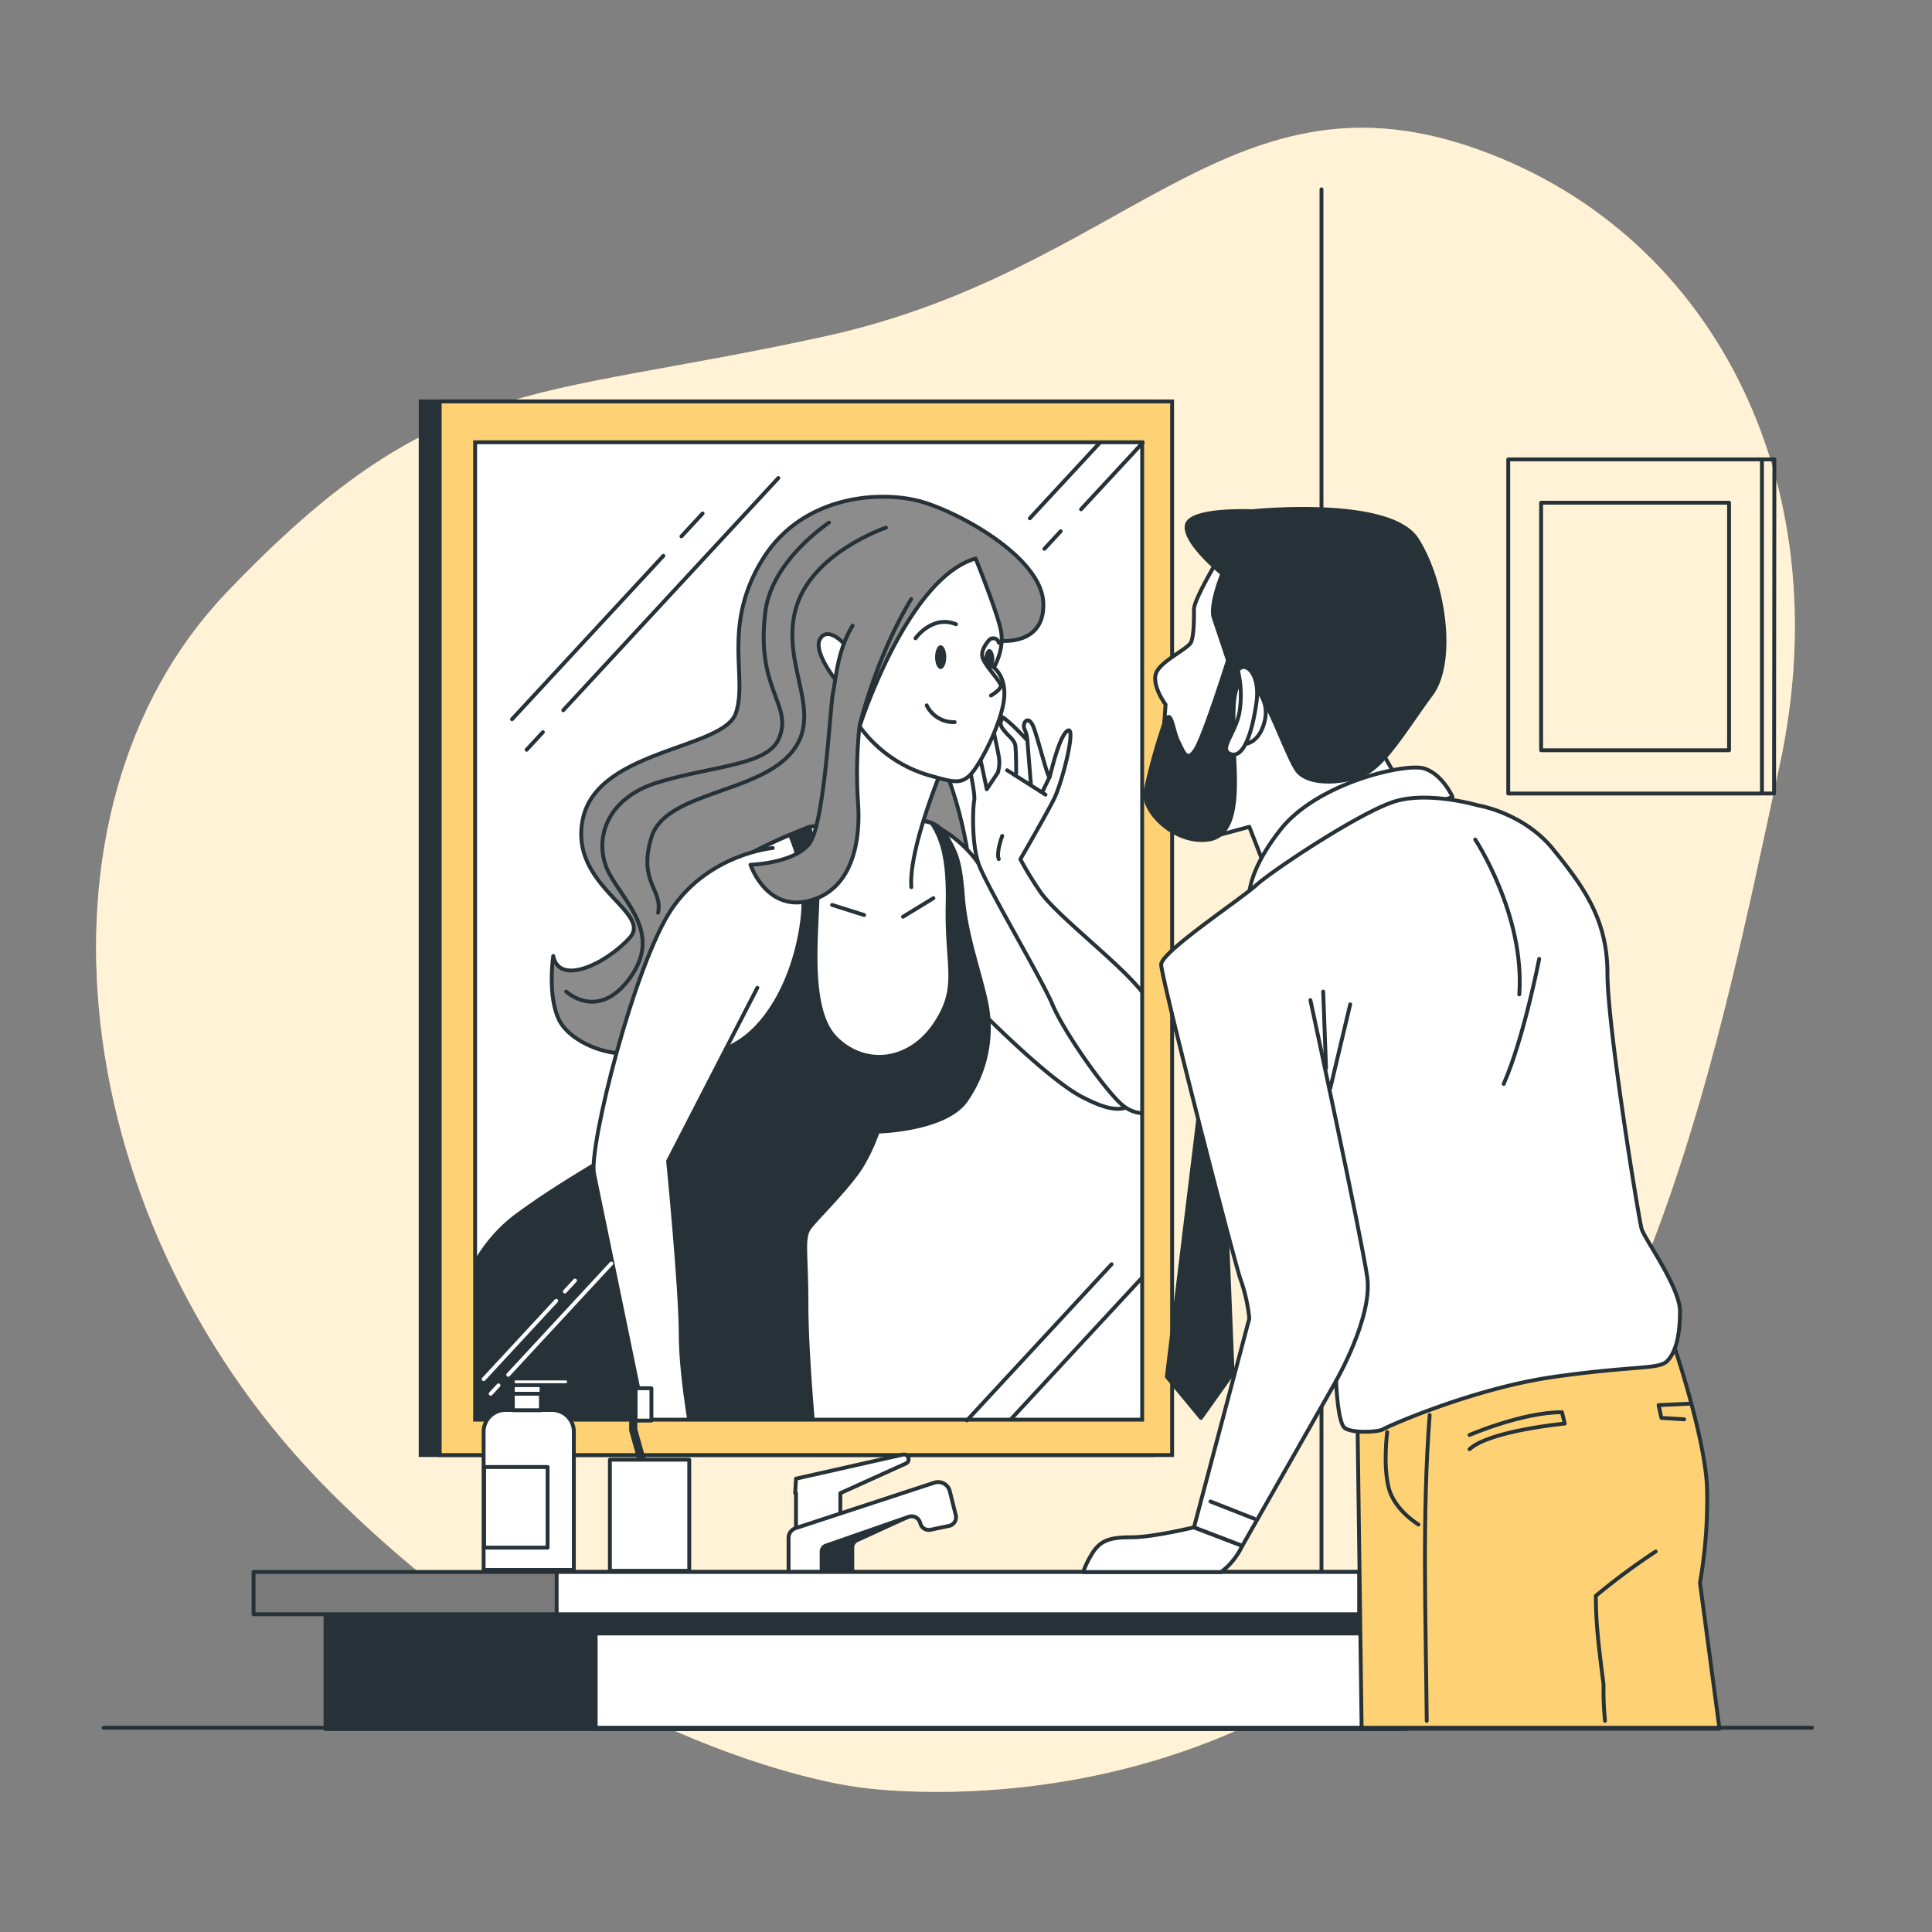 <?xml version="1.0" encoding="UTF-8"?>
<svg xmlns="http://www.w3.org/2000/svg" xmlns:xlink="http://www.w3.org/1999/xlink" viewBox="0 0 500 500">
  <rect x="0" y="0" width="500" height="500" fill="#808080" stroke="none"/>
  <defs>
    <clipPath id="freepik--clip-path--inject-104">
      <rect x="122.96" y="114.46" width="172.63" height="252.95" style="fill:#fff;stroke:#263238;stroke-miterlimit:10"></rect>
    </clipPath>
  </defs>
  <g id="freepik--background-simple--inject-104">
    <path d="M221.94,462.48s80,12.84,142.74-43.38,80-147.62,95.92-221.23-17.92-139.07-80.45-160S290.58,70.2,213.45,87.07s-100.59,9.49-154.8,66.27-41.72,164.45,27,232.92S221.94,462.48,221.94,462.48Z" style="fill:#FED274"></path>
    <path d="M221.94,462.48s80,12.84,142.74-43.38,80-147.62,95.92-221.23-17.92-139.07-80.45-160S290.58,70.2,213.45,87.07s-100.59,9.49-154.8,66.27-41.72,164.45,27,232.92S221.94,462.48,221.94,462.48Z" style="fill:#fff;opacity:0.7"></path>
  </g>
  <g id="freepik--Picture--inject-104">
    <rect x="390.33" y="118.89" width="65.66" height="86.48" style="fill:none;stroke:#263238;stroke-linecap:round;stroke-linejoin:round"></rect>
    <rect x="398.84" y="130.1" width="48.64" height="64.06" style="fill:none;stroke:#263238;stroke-linecap:round;stroke-linejoin:round"></rect>
    <polyline points="455.99 118.89 459.21 118.89 459.13 205.35 456.44 205.35" style="fill:none;stroke:#263238;stroke-linecap:round;stroke-linejoin:round"></polyline>
  </g>
  <g id="freepik--Mirror--inject-104">
    <rect x="108.87" y="103.89" width="189.54" height="272.68" style="fill:#263238;stroke:#263238;stroke-miterlimit:10"></rect>
    <rect x="113.8" y="103.89" width="189.54" height="272.68" style="fill:#FED274;stroke:#263238;stroke-miterlimit:10"></rect>
    <rect x="122.96" y="114.46" width="172.63" height="252.95" style="fill:#fff"></rect>
    <g style="clip-path:url(#freepik--clip-path--inject-104)">
      <path d="M258.57,165.81s11.95,1.56,11.43-9.88-20.79-22.88-31.19-26-31.2-2.08-41.6,15.08-3.64,30.16-6.76,39.52-35.35,9.35-39.51,27,18.2,24.44,12,31.2-18.2,12.48-19.76,4.68c0,0-1.56,10.4,1.56,16.64s16.6,12.05,26.76,6.28,16.91-18.24,30.43-25,33.59-2.09,38.48-6.76,11.44-9.36,9.88-18.72a107.78,107.78,0,0,0-8.32-27C237.77,183.49,243,164.25,258.57,165.81Z" style="fill:#8c8c8c;stroke:#263238;stroke-linecap:round;stroke-linejoin:round"></path>
      <path d="M229.28,136.56s-19.5,6.5-23.4,21.23,7.8,26.86-1.3,37.26-32.5,10-36,21.66,3,13.43,1.73,19.5" style="fill:none;stroke:#263238;stroke-linecap:round;stroke-linejoin:round"></path>
      <path d="M214.55,135.26s-14.77,9.64-16.47,23c-2.6,20.36,7.31,24.14,3.47,32.93-3,6.93-16.9,6.93-31.2,11.26s-16.9,16-12.56,23.83,13.43,15.6,5.2,26.87-16.47,3.46-16.47,3.46" style="fill:none;stroke:#263238;stroke-linecap:round;stroke-linejoin:round"></path>
      <path d="M239.46,212.58a30.75,30.75,0,0,1,13.76,10.86c5.42,8,32.56,32.93,38.71,41.25s8,14.84,4,18.82-6.87,5.06-15.92.36-26.77-22.8-26.77-22.8-4.35-2.53-8.33-18.82A255.07,255.07,0,0,1,239.46,212.58Z" style="fill:#fff;stroke:#263238;stroke-linecap:round;stroke-linejoin:round"></path>
      <path d="M250.32,195.94s2.17,9.4,1.81,11.21-.72,10.86,1.09,16.29S269.5,253.11,272.39,260s13,21.34,17.73,25.69,12.67,3.25,13.39-6.88-3.25-17-9.77-24.24-21-18.46-24.6-23.89a87.55,87.55,0,0,1-5.07-8.32s6.51-11.22,8.69-15.56,5.79-18.81,3.61-17.73S272,199.92,271.67,201s-2.53-8-4-12.3-3.26-1.45-2.53,0a7.24,7.24,0,0,1,.72,2.89s-4.34-4.7-6.15-5.79-3.26-2.53-3.26-.72,2.17,10.13,2.17,11.94a10.12,10.12,0,0,1-.36,2.9l-2.89,4.34s-1.81-9-2.54-11.22S248.87,192.32,250.32,195.94Z" style="fill:#fff;stroke:#263238;stroke-linecap:round;stroke-linejoin:round"></path>
      <line x1="265.88" y1="191.59" x2="266.78" y2="202.77" style="fill:none;stroke:#263238;stroke-linecap:round;stroke-linejoin:round"></line>
      <line x1="271.67" y1="201" x2="269.85" y2="204.76" style="fill:none;stroke:#263238;stroke-linecap:round;stroke-linejoin:round"></line>
      <path d="M259.73,185.8s-1.62.9-.17,2.88,3.07,2.71,3.25,4.52.18,6.86.18,6.86" style="fill:none;stroke:#263238;stroke-linecap:round;stroke-linejoin:round"></path>
      <line x1="260.64" y1="199.34" x2="270.58" y2="205.66" style="fill:none;stroke:#263238;stroke-linecap:round;stroke-linejoin:round"></line>
      <path d="M259.38,216.32s-1.63,4.33-.9,6" style="fill:none;stroke:#263238;stroke-linecap:round;stroke-linejoin:round"></path>
      <path d="M221,212.22,209.43,214s-16.65,6.15-26.78,14.11S171.8,282.78,167.82,290s-16.29,11.58-33.66,24.24-21.35,37.28-13.75,59.35h90.47s-2.17-22.8-2.17-35.83-1.09-17.36.72-19.9,11.22-11.58,14.11-17a46.9,46.9,0,0,0,3.62-8s17.37-.36,22.8-8a32.74,32.74,0,0,0,5.43-24.6c-1.45-7.6-5.43-18.1-6.16-27.87s-1.8-11.58-4-15.56a8.08,8.08,0,0,0-5.79-4.34S229,210.05,221,212.22Z" style="fill:#263238;stroke:#263238;stroke-linecap:round;stroke-linejoin:round"></path>
      <path d="M245.25,233.93c.27-12.35-1.71-17.13-4.05-20.83a6.54,6.54,0,0,0-1.74-.52S229,210.05,221,212.22L209.49,214a70.05,70.05,0,0,1,2.11,16.31c0,10.13-2.89,30.76,4.71,38.36s19.17,6.15,25.69-3.62S244.89,250.58,245.25,233.93Z" style="fill:#fff;stroke:#263238;stroke-linecap:round;stroke-linejoin:round"></path>
      <path d="M235.85,229.59c-.73-10.13,8.32-31.48,8.32-31.48s-16.28-8-19.18-10.5a20.05,20.05,0,0,0-6.15-3.61s-1.09,13-1.09,19.17a35,35,0,0,1-2.17,11.58" style="fill:#fff;stroke:#263238;stroke-linecap:round;stroke-linejoin:round"></path>
      <line x1="241.57" y1="232.44" x2="233.7" y2="237.25" style="fill:none;stroke:#263238;stroke-linecap:round;stroke-linejoin:round"></line>
      <line x1="215.34" y1="234.19" x2="223.65" y2="236.81" style="fill:none;stroke:#263238;stroke-linecap:round;stroke-linejoin:round"></line>
      <path d="M171.46,270.36c6,5.17,12.87,3.44,19.52-.6,8.32-5.07,14.83-17.37,16.64-31.49a42.83,42.83,0,0,0-3.18-22.22c-5.71,2.44-15.15,6.88-21.79,12.09C176.19,233.22,173.55,254.06,171.46,270.36Z" style="fill:#fff;stroke:#263238;stroke-linecap:round;stroke-linejoin:round"></path>
      <path d="M200,219.46S183.74,220.9,174,235s-21.71,61.87-20.27,68.75,14.84,72,14.84,72h11.22s-3.62-18.45-3.62-30.4-3.26-44.87-3.26-44.87L196,255.64" style="fill:#fff;stroke:#263238;stroke-linecap:round;stroke-linejoin:round"></path>
      <path d="M252.49,144.55S257.92,157.94,259,163s-1.8,9.77-1.8,9.77,3.61,2.53,2.53,9-6.15,16.29-8.69,18.82-4.77,1.71-10.85,0A34,34,0,0,1,222.46,188S234.76,149.62,252.49,144.55Z" style="fill:#fff;stroke:#263238;stroke-linecap:round;stroke-linejoin:round"></path>
      <path d="M257.32,170.68c0,1.5-.57,2.71-1.27,2.71s-1.28-1.21-1.28-2.71.57-2.7,1.28-2.7S257.32,169.19,257.32,170.68Z" style="fill:#263238"></path>
      <path d="M256.47,180s2.53-1.44,2.53-2.53-4-5.06-4.7-7.24,1.81-4.7,1.81-4.7a1.47,1.47,0,0,1,2.38.81" style="fill:none;stroke:#263238;stroke-linecap:round;stroke-linejoin:round"></path>
      <path d="M239.83,182.55a7.77,7.77,0,0,0,7.23,4.34" style="fill:none;stroke:#263238;stroke-linecap:round;stroke-linejoin:round"></path>
      <path d="M236.93,165.18s4.34-6.15,10.5-3.62" style="fill:none;stroke:#263238;stroke-linecap:round;stroke-linejoin:round"></path>
      <path d="M244.89,170.06c0,1.7-.65,3.08-1.45,3.08s-1.44-1.38-1.44-3.08.65-3.07,1.44-3.07S244.89,168.36,244.89,170.06Z" style="fill:#263238"></path>
      <path d="M218.84,167s-4.34-5.07-6.51-1.81,4,10.85,4,10.85Z" style="fill:#fff;stroke:#263238;stroke-linecap:round;stroke-linejoin:round"></path>
      <path d="M220.65,161.92c-4,6.52-4.34,14.11-5.07,17.37s-2.17,34-6.15,39.08-15.2,5.43-15.2,5.43,4,11.94,14.84,9.41,13.75-14.11,13-25.33a116.57,116.57,0,0,1,.36-19.9s4-17.37,13.39-32.93" style="fill:#8c8c8c;stroke:#263238;stroke-linecap:round;stroke-linejoin:round"></path>
    </g>
    <rect x="122.96" y="114.46" width="172.63" height="252.95" style="fill:none;stroke:#263238;stroke-miterlimit:10"></rect>
    <line x1="140.5" y1="189.49" x2="136.29" y2="194.04" style="fill:none;stroke:#263238;stroke-linecap:round;stroke-linejoin:round"></line>
    <line x1="201.44" y1="123.71" x2="145.77" y2="183.81" style="fill:none;stroke:#263238;stroke-linecap:round;stroke-linejoin:round"></line>
    <line x1="171.68" y1="143.85" x2="132.51" y2="186.14" style="fill:none;stroke:#263238;stroke-linecap:round;stroke-linejoin:round"></line>
    <line x1="181.83" y1="132.89" x2="176.35" y2="138.81" style="fill:none;stroke:#263238;stroke-linecap:round;stroke-linejoin:round"></line>
    <line x1="129.01" y1="358.53" x2="126.99" y2="360.71" style="fill:none;stroke:#fff;stroke-linecap:round;stroke-linejoin:round"></line>
    <line x1="158.21" y1="327" x2="131.53" y2="355.8" style="fill:none;stroke:#fff;stroke-linecap:round;stroke-linejoin:round"></line>
    <line x1="143.95" y1="336.65" x2="125.17" y2="356.92" style="fill:none;stroke:#fff;stroke-linecap:round;stroke-linejoin:round"></line>
    <line x1="148.81" y1="331.4" x2="146.19" y2="334.24" style="fill:none;stroke:#fff;stroke-linecap:round;stroke-linejoin:round"></line>
    <line x1="274.5" y1="137.49" x2="270.29" y2="142.04" style="fill:none;stroke:#263238;stroke-linecap:round;stroke-linejoin:round"></line>
    <line x1="295.73" y1="114.59" x2="279.77" y2="131.81" style="fill:none;stroke:#263238;stroke-linecap:round;stroke-linejoin:round"></line>
    <line x1="284.5" y1="114.72" x2="266.51" y2="134.14" style="fill:none;stroke:#263238;stroke-linecap:round;stroke-linejoin:round"></line>
    <line x1="295.41" y1="330.83" x2="261.77" y2="367.14" style="fill:none;stroke:#263238;stroke-linecap:round;stroke-linejoin:round"></line>
    <line x1="287.68" y1="327.18" x2="250.25" y2="367.59" style="fill:none;stroke:#263238;stroke-linecap:round;stroke-linejoin:round"></line>
  </g>
  <g id="freepik--Sink--inject-104">
    <path d="M130.79,364.9h12.09a5.63,5.63,0,0,1,5.63,5.63V406.3a0,0,0,0,1,0,0H125.16a0,0,0,0,1,0,0V370.53A5.63,5.63,0,0,1,130.79,364.9Z" style="fill:#fff;stroke:#263238;stroke-linecap:round;stroke-linejoin:round"></path>
    <rect x="132.72" y="360.7" width="7.27" height="4.27" style="fill:#fff;stroke:#263238;stroke-linecap:round;stroke-linejoin:round"></rect>
    <rect x="132.72" y="356.75" width="7.43" height="3.95" style="fill:#fff;stroke:#263238;stroke-linecap:round;stroke-linejoin:round"></rect>
    <path d="M132.72,356.75h13.71a.82.82,0,0,1,.82.82v.09a.82.82,0,0,1-.82.82H132.72a0,0,0,0,1,0,0v-1.74A0,0,0,0,1,132.72,356.75Z" style="fill:#fff;stroke:#263238;stroke-linecap:round;stroke-linejoin:round"></path>
    <rect x="125.29" y="379.66" width="16.43" height="20.86" style="fill:#fff;stroke:#263238;stroke-linecap:round;stroke-linejoin:round"></rect>
    <rect x="164.48" y="359.28" width="4.11" height="8.37" style="fill:#fff;stroke:#263238;stroke-linecap:round;stroke-linejoin:round"></rect>
    <path d="M166.06,395.1A1.06,1.06,0,0,1,165,394v-16l-2.17-7.76a.92.92,0,0,1,0-.29V358.65a1.06,1.06,0,1,1,2.11,0v11.23l2.18,7.76a1.35,1.35,0,0,1,0,.29V394A1.06,1.06,0,0,1,166.06,395.1Z" style="fill:#263238"></path>
    <rect x="157.84" y="377.77" width="20.54" height="28.76" style="fill:#fff;stroke:#263238;stroke-linecap:round;stroke-linejoin:round"></rect>
    <path d="M235.09,377.28a1.2,1.2,0,0,0-1.42-.83L206,382.68l-.21,3.75H206v10.44h11.48V386.43l17-7.7A1.2,1.2,0,0,0,235.09,377.28Z" style="fill:#fff;stroke:#263238;stroke-linecap:round;stroke-linejoin:round"></path>
    <path d="M235.16,392.48l-13.37,6.13a2.1,2.1,0,0,0-1.22,1.9v7.43H209.51v-8.56Z" style="fill:#263238;stroke:#263238;stroke-linecap:round;stroke-linejoin:round"></path>
    <path d="M204.08,407.11V398a2.65,2.65,0,0,1,1.81-2.51l35.93-11.78a3.09,3.09,0,0,1,2.16.09h0a3.09,3.09,0,0,1,1.82,2.11l1.55,6.2a2.28,2.28,0,0,1-1.75,2.79l-4.77,1a2.27,2.27,0,0,1-2.65-1.63l-.05-.16a2.28,2.28,0,0,0-3-1.55L213.75,400a1.67,1.67,0,0,0-1.11,1.57v5.92Z" style="fill:#fff;stroke:#263238;stroke-linecap:round;stroke-linejoin:round"></path>
    <line x1="342" y1="409" x2="342" y2="49" style="fill:none;stroke:#263238;stroke-linecap:round;stroke-linejoin:round"></line>
    <rect x="84.24" y="412.51" width="277.97" height="34.96" style="fill:#263238;stroke:#263238;stroke-linecap:round;stroke-linejoin:round"></rect>
    <rect x="154.16" y="412.51" width="209.75" height="34.96" style="fill:#fff;stroke:#263238;stroke-linecap:round;stroke-linejoin:round"></rect>
    <rect x="154.16" y="412.51" width="209.75" height="10.23" style="fill:#263238;stroke:#263238;stroke-linecap:round;stroke-linejoin:round"></rect>
    <rect x="65.62" y="406.82" width="286.14" height="10.94" style="fill:#7a7a7a;stroke:#263238;stroke-linecap:round;stroke-linejoin:round"></rect>
    <rect x="144.06" y="406.82" width="207.69" height="10.94" style="fill:#fff;stroke:#263238;stroke-linecap:round;stroke-linejoin:round"></rect>
  </g>
  <g id="freepik--Character--inject-104">
    <path d="M316,406.85a18.07,18.07,0,0,0,5.49-6.8L309,395.27s-10.66,2.58-16.18,2.58-8.09.73-10.3,4.41a24,24,0,0,0-2.2,4.59Z" style="fill:#fff;stroke:#263238;stroke-linecap:round;stroke-linejoin:round"></path>
    <path d="M315.22,144.81S309,155.11,309,157.69s0,6.62-.73,8.45-8.46,5.15-9.2,8.46,2.58,7.73,2.58,7.73l-.37,5.15S299,207,304.93,209.18a30.47,30.47,0,0,1,10.29,7l8.1-2.2,5.14,13.24,34.21-23.91-6.62-11.4s3.68-9.93,3.31-25.38-22.44-22.8-30.9-24.27S315.22,144.81,315.22,144.81Z" style="fill:#fff;stroke:#263238;stroke-linecap:round;stroke-linejoin:round"></path>
    <path d="M324.05,132.31s-16.18-.74-16.92,3.68,9.2,12.5,9.2,12.5-3.31,8.09-2.21,11.4l3.68,11s-6.25,19.86-8.46,23.17-2.94.73-4.41-2.21-1.84-9.56-3.68-4.41a149.8,149.8,0,0,0-4.78,17.28c-1.11,5.15,7.72,14,16.55,12.51s6.25-18.39,6.25-25.38-.74-15.82,3.31-15.82,10.3,19.87,13.24,23.54,11.77,3.31,17.29.74,11-12.14,17.28-20.6,3.31-29.05-3.68-40.09S324.05,132.31,324.05,132.31Z" style="fill:#263238;stroke:#263238;stroke-linecap:round;stroke-linejoin:round"></path>
    <path d="M321.48,192.62s4.41.37,5.88-6.25-4.78-10.3-4.78-10.3Z" style="fill:#fff;stroke:#263238;stroke-linecap:round;stroke-linejoin:round"></path>
    <path d="M320.37,173.5a27.56,27.56,0,0,1,.37,11c-1.1,5.52-5.52,9.57-2.21,10.67s5.52-5.52,6.62-13.24S322.21,170.93,320.37,173.5Z" style="fill:#fff;stroke:#263238;stroke-linecap:round;stroke-linejoin:round"></path>
    <path d="M323.32,233.45s-1.48-6.62,8.09-18.76,32.36-17.28,37.14-15.81,7.36,7.35,7.36,7.35-26.11,9.57-35.68,15.45A185.81,185.81,0,0,0,323.32,233.45Z" style="fill:#fff;stroke:#263238;stroke-linecap:round;stroke-linejoin:round"></path>
    <path d="M445,447.4l-5.05-37.78a124.75,124.75,0,0,0,1.84-24.28c-.37-12.87-8.46-36.78-8.46-36.78s-25-1.47-42.29,1.48-39.72,17.65-39.72,17.65l1.07,79.71Z" style="fill:#FED274;stroke:#263238;stroke-linecap:round;stroke-linejoin:round"></path>
    <path d="M428.5,401.52A173.47,173.47,0,0,0,413,413c0,8,1,15,2,23a79.87,79.87,0,0,0,.38,9.35" style="fill:none;stroke:#263238;stroke-linecap:round;stroke-linejoin:round"></path>
    <path d="M370,366.22c-2,25.78-1,52.78-.76,79.15" style="fill:none;stroke:#263238;stroke-linecap:round;stroke-linejoin:round"></path>
    <path d="M359,370.63s-1.1,8.46.37,14.34,7.72,9.57,7.72,9.57" style="fill:none;stroke:#263238;stroke-linecap:round;stroke-linejoin:round"></path>
    <path d="M380.32,371.37s13.61-5.89,23.91-5.89l.73,2.94s-19.49,1.84-24.64,6.62" style="fill:none;stroke:#263238;stroke-linecap:round;stroke-linejoin:round"></path>
    <polyline points="437.33 363.27 429.24 363.64 429.97 366.95 435.86 367.32" style="fill:none;stroke:#263238;stroke-linecap:round;stroke-linejoin:round"></polyline>
    <polygon points="310.81 283.83 301.98 356.29 310.81 366.95 319 355.43 315.59 270.96 310.81 283.83" style="fill:#263238;stroke:#263238;stroke-linecap:round;stroke-linejoin:round"></polygon>
    <path d="M382.53,208.44s-12.51-3.68-21.33-1.1-32,18-36.05,21.7-24.64,17.28-24.64,20.59,18.76,76.5,20.6,81.65a43,43,0,0,1,2.21,9.93L309,395.27l12.51,4.78,24.27-42.66s.37,10.67,2.21,12.14,8.82,1.1,9.93.37,23.53-10.67,44.5-13.61,26.85-1.84,29.05-4.05,3.31-6.62,3.31-12.87-9.19-18.76-9.93-21.33S416,265.81,416,251.84s-6.26-22.44-14-32S382.53,208.44,382.53,208.44Z" style="fill:#fff;stroke:#263238;stroke-linecap:round;stroke-linejoin:round"></path>
    <path d="M339.13,258.83s13.24,61.42,14.71,71.71-8.09,26.85-8.09,26.85" style="fill:none;stroke:#263238;stroke-linecap:round;stroke-linejoin:round"></path>
    <line x1="343.18" y1="276.48" x2="342.44" y2="256.62" style="fill:none;stroke:#263238;stroke-linecap:round;stroke-linejoin:round"></line>
    <line x1="344.28" y1="281.63" x2="349.43" y2="259.93" style="fill:none;stroke:#263238;stroke-linecap:round;stroke-linejoin:round"></line>
    <path d="M381.79,217.27s12.88,19.49,11.4,40.08" style="fill:none;stroke:#263238;stroke-linecap:round;stroke-linejoin:round"></path>
    <path d="M398.34,248.16s-4,20.6-9.19,32.36" style="fill:none;stroke:#263238;stroke-linecap:round;stroke-linejoin:round"></path>
    <line x1="313.26" y1="388.58" x2="324.6" y2="393.04" style="fill:none;stroke:#263238;stroke-linecap:round;stroke-linejoin:round"></line>
    <line x1="26.81" y1="447.14" x2="468.95" y2="447.14" style="fill:none;stroke:#263238;stroke-linecap:round;stroke-linejoin:round"></line>
  </g>
</svg>
